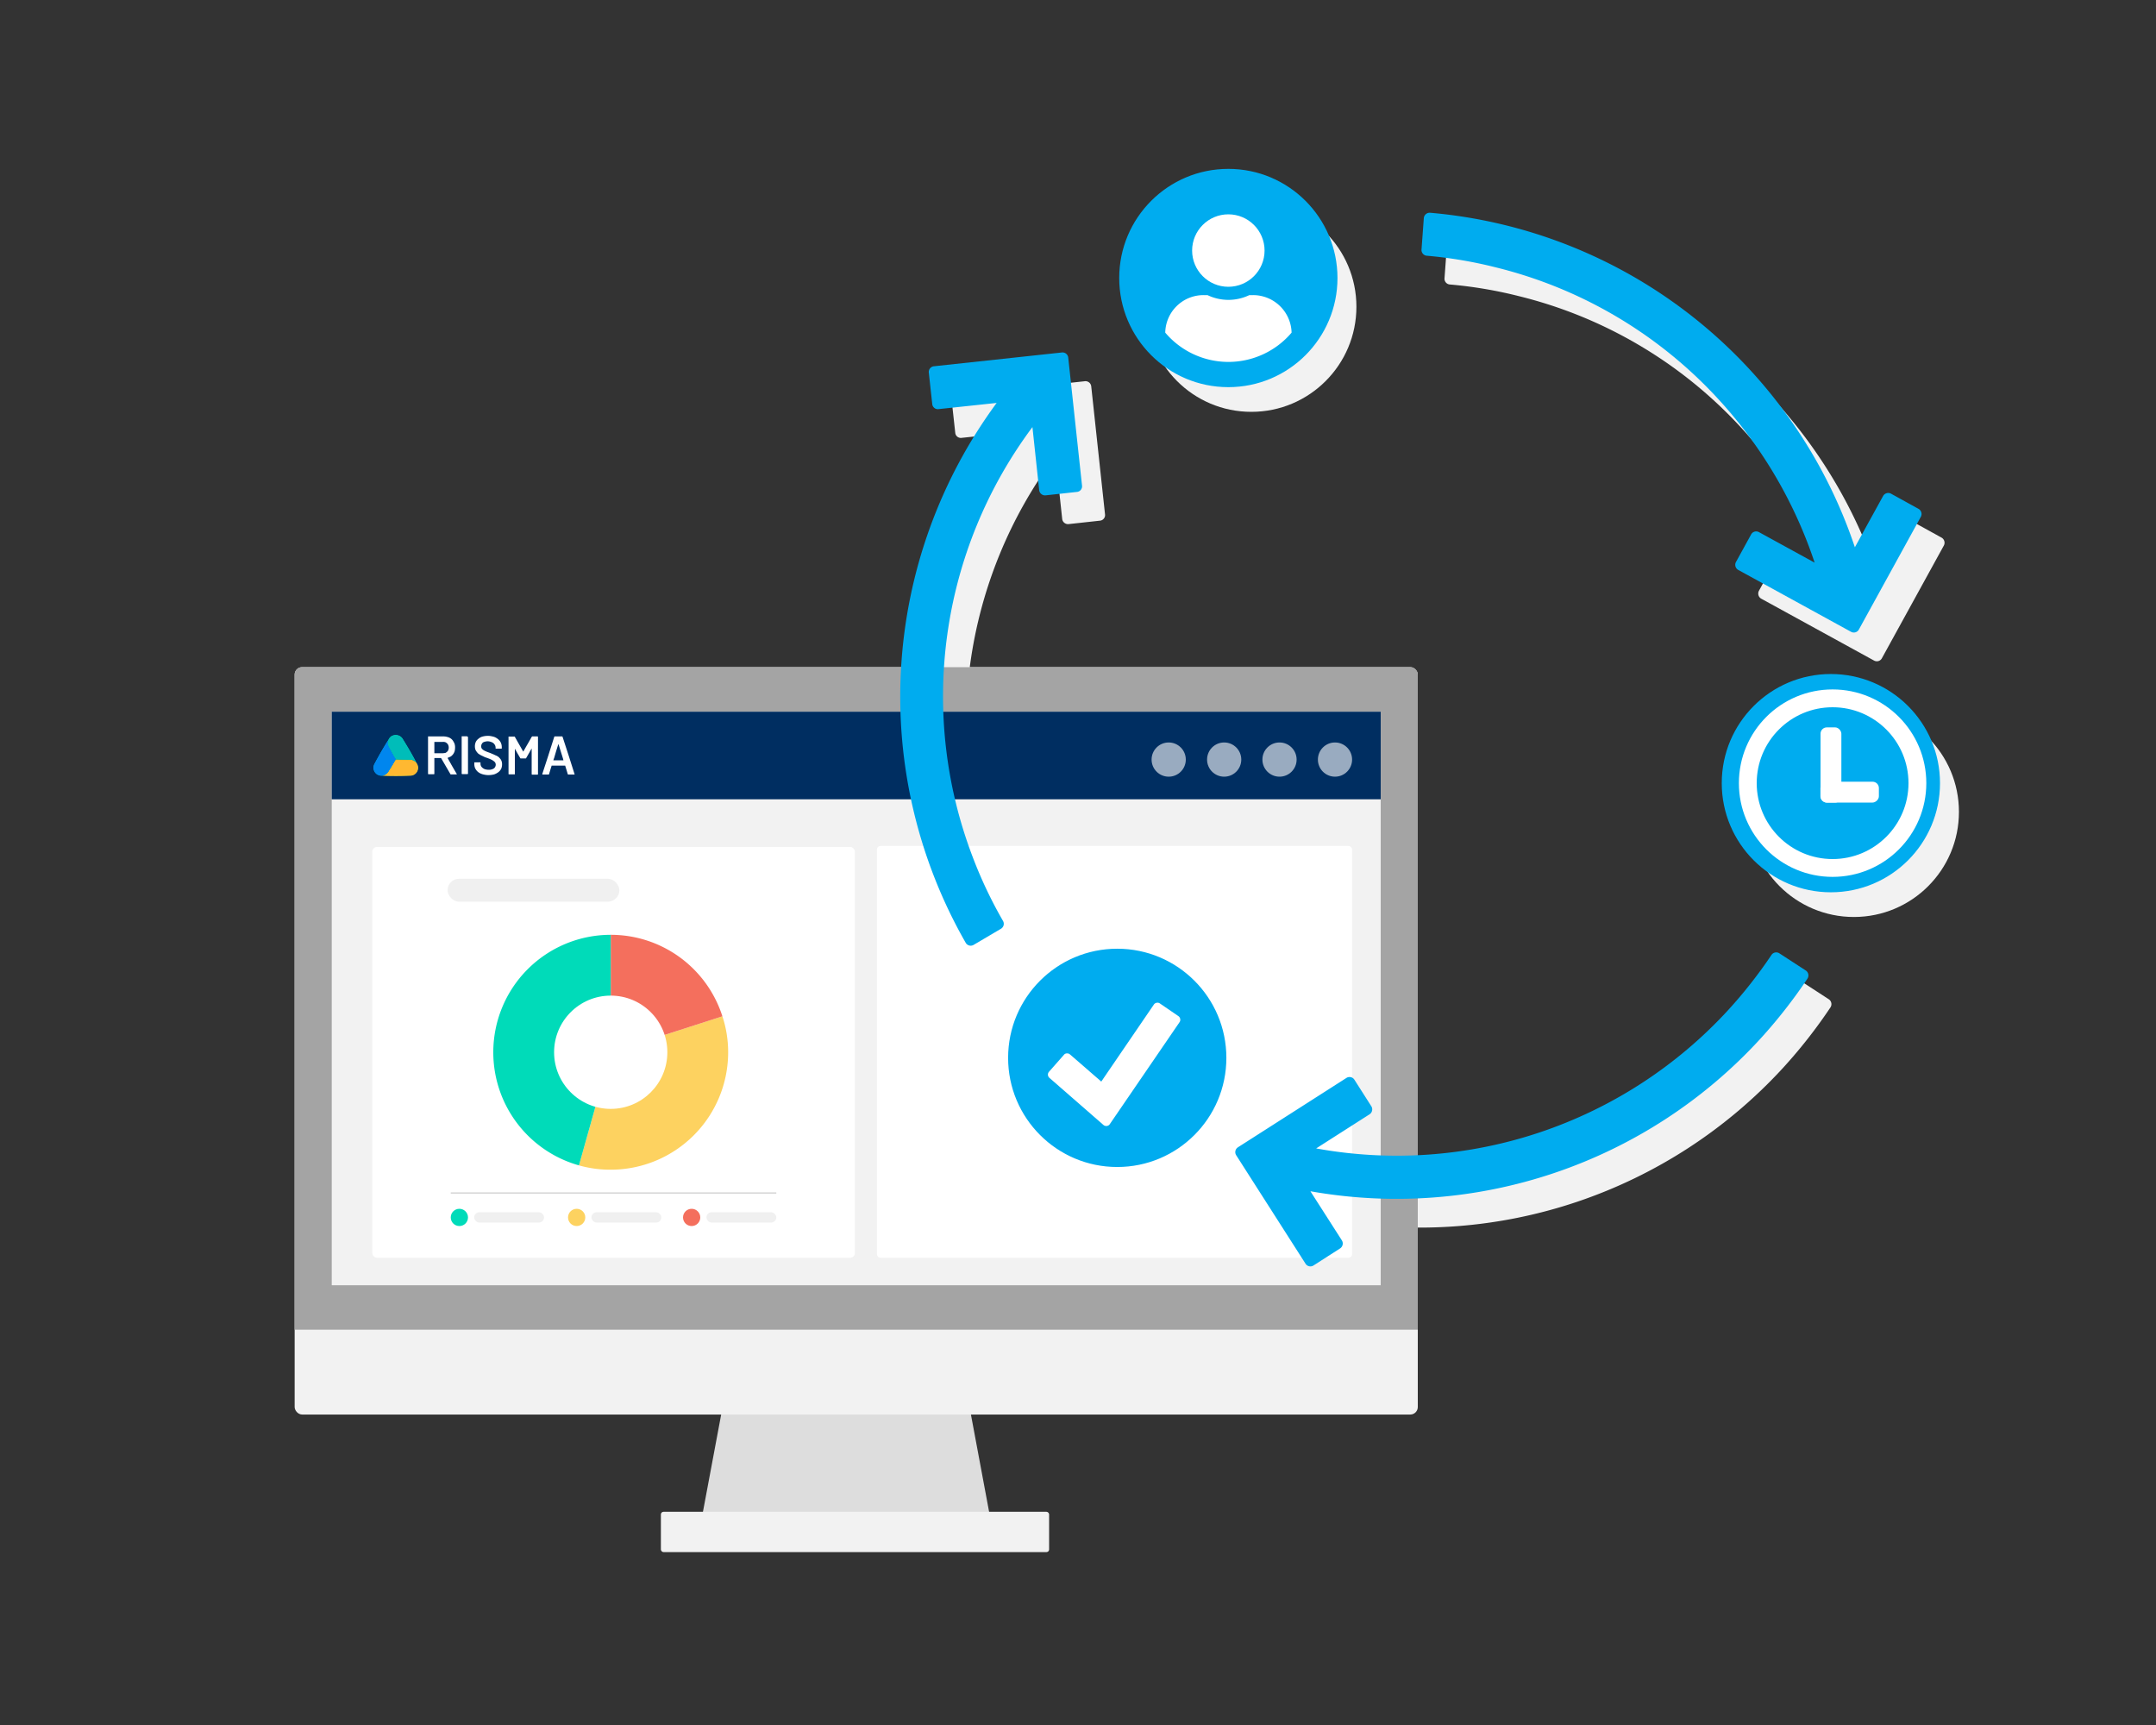 <svg id="Layer_1" data-name="Layer 1" xmlns="http://www.w3.org/2000/svg" xmlns:xlink="http://www.w3.org/1999/xlink" viewBox="0 0 1500 1200"><rect x="0" y="0" width="1500" height="1200" fill="#333333" stroke="none"/><defs><style>.cls-1{fill:url(#radial-gradient);}.cls-2{fill:url(#radial-gradient-2);}.cls-3{fill:url(#radial-gradient-3);}.cls-26,.cls-27,.cls-4{fill:none;}.cls-5{fill:#f2f2f2;}.cls-6{fill:#ddd;}.cls-7{fill:#a4a4a4;}.cls-10,.cls-8{fill:#fff;}.cls-9{fill:#002e61;}.cls-10{opacity:0.6;}.cls-11{clip-path:url(#clip-path);}.cls-12{clip-path:url(#clip-path-3);}.cls-13{fill:#ffd731;}.cls-14{fill:#00dbb9;}.cls-15,.cls-25{fill:#00acef;}.cls-16{clip-path:url(#clip-path-4);}.cls-17{mask:url(#mask);}.cls-18{fill:url(#radial-gradient-4);}.cls-19{clip-path:url(#clip-path-5);}.cls-20{mask:url(#mask-2);}.cls-21{fill:url(#radial-gradient-5);}.cls-22{clip-path:url(#clip-path-6);}.cls-23{mask:url(#mask-3);}.cls-24{fill:url(#radial-gradient-6);}.cls-25{stroke:#00acef;stroke-width:5.65px;}.cls-25,.cls-26{stroke-linecap:round;}.cls-25,.cls-26,.cls-27{stroke-miterlimit:10;}.cls-26{stroke:#fff;stroke-width:12.4px;}.cls-27{stroke:#000;stroke-width:0.76px;opacity:0.2;}.cls-28{opacity:0.06;}.cls-29{fill:#fdd260;}.cls-30{fill:#f46f5d;}</style><radialGradient id="radial-gradient" cx="-2300.07" cy="-628.2" r="3.64" gradientTransform="matrix(0, -3.88, -3.88, 0, -2157.65, -8402.5)" gradientUnits="userSpaceOnUse"><stop offset="0" stop-color="#fff"/><stop offset="1"/></radialGradient><radialGradient id="radial-gradient-2" cx="-1525.42" cy="358.35" r="3.77" gradientTransform="matrix(-3.88, 0, 0, 3.88, -5651.12, -863.22)" xlink:href="#radial-gradient"/><radialGradient id="radial-gradient-3" cx="-1058.46" cy="-805.56" r="2.57" gradientTransform="matrix(3.88, 0, 0, -3.88, 4384.71, -2591.35)" xlink:href="#radial-gradient"/><clipPath id="clip-path"><rect class="cls-4" x="259.9" y="511.3" width="139.9" height="28.57"/></clipPath><clipPath id="clip-path-3"><rect class="cls-4" x="259.9" y="511.3" width="139.9" height="28.57"/></clipPath><clipPath id="clip-path-4"><path class="cls-4" d="M275.3,511.3a5.4,5.4,0,0,0-2.7.7h-.1a5.7,5.7,0,0,0-2.1,7.3c1.6,3,3.2,6,5,9l10.3.2a5.3,5.3,0,0,1,4.5,3c-3.1-6.1-6.6-12-10.2-17.8a5.7,5.7,0,0,0-4.7-2.4Z"/></clipPath><mask id="mask" x="260.33" y="502.1" width="38.67" height="38.54" maskUnits="userSpaceOnUse"><rect class="cls-1" x="265.4" y="507.3" width="28.4" height="28.09" transform="translate(-223.2 209.7) rotate(-30)"/></mask><radialGradient id="radial-gradient-4" cx="-2300.07" cy="-628.2" r="3.64" gradientTransform="matrix(0, -3.88, -3.88, 0, -2157.65, -8402.5)" gradientUnits="userSpaceOnUse"><stop offset="0" stop-color="#00bdb9"/><stop offset="1" stop-color="#00bdb9"/></radialGradient><clipPath id="clip-path-5"><path class="cls-4" d="M260.4,531.6a5.6,5.6,0,0,0,2.2,7.3h.1a5.5,5.5,0,0,0,7.3-1.7c1.9-2.9,3.6-5.9,5.4-8.9-1.8-3-3.4-6-5-9a5.5,5.5,0,0,1,.3-5.4c-3.7,5.7-7.1,11.7-10.3,17.7"/></clipPath><mask id="mask-2" x="247.65" y="506.83" width="39.18" height="40.55" maskUnits="userSpaceOnUse"><rect class="cls-2" x="251.7" y="513.5" width="31.1" height="27.31" transform="translate(-322.9 495) rotate(-60)"/></mask><radialGradient id="radial-gradient-5" cx="-1525.42" cy="358.35" r="3.77" gradientTransform="matrix(-3.88, 0, 0, 3.88, -5651.12, -863.22)" gradientUnits="userSpaceOnUse"><stop offset="0" stop-color="#0086ee"/><stop offset="1" stop-color="#0086ee"/></radialGradient><clipPath id="clip-path-6"><path class="cls-4" d="M270,537.2a5.5,5.5,0,0,1-4.8,2.4c3.3.2,6.5.2,9.8.2h.1c3.5,0,7.1,0,10.6-.2a5.5,5.5,0,0,0,5.2-5.5h0a5.6,5.6,0,0,0-5.2-5.5l-10.3-.2c-1.8,3-3.5,6-5.4,8.9"/></clipPath><mask id="mask-3" x="265.2" y="528.33" width="25.7" height="11.51" maskUnits="userSpaceOnUse"><rect class="cls-3" x="265.2" y="528.3" width="25.7" height="11.51"/></mask><radialGradient id="radial-gradient-6" cx="-1058.46" cy="-805.56" r="2.57" gradientTransform="matrix(3.88, 0, 0, -3.88, 4384.71, -2591.35)" gradientUnits="userSpaceOnUse"><stop offset="0" stop-color="#ffb831"/><stop offset="1" stop-color="#ffb831"/></radialGradient></defs><circle class="cls-5" cx="797.3" cy="755.9" r="73.1"/><circle class="cls-5" cx="870.6" cy="213.4" r="73.1"/><circle class="cls-5" cx="1289.8" cy="564.8" r="73.1"/><path class="cls-5" d="M662.2,279.2l2.4,21.9a3.9,3.9,0,0,0,4.4,3.5l40.4-4.3a344.7,344.7,0,0,0-21.5,375.6,4,4,0,0,0,5.5,1.4l19-11.2a4,4,0,0,0,1.4-5.5,305.6,305.6,0,0,1-20.9-44,313.1,313.1,0,0,1,41.4-299.5L739,361a4.1,4.1,0,0,0,4.4,3.6l21.9-2.4a3.9,3.9,0,0,0,3.5-4.4l-9.6-89.1a4,4,0,0,0-4.4-3.5l-89.1,9.6A4,4,0,0,0,662.2,279.2Z"/><path class="cls-5" d="M1326.1,365.1l-19.6,35.6A342.9,342.9,0,0,0,1011,168a4.1,4.1,0,0,0-4.4,3.7l-1.6,21.8a4,4,0,0,0,3.7,4.4,302.7,302.7,0,0,1,48,8.1,311,311,0,0,1,151.2,87.8,314.7,314.7,0,0,1,70.6,117.6l-38.7-21.2a4,4,0,0,0-5.5,1.6l-10.5,19.1a4.1,4.1,0,0,0,1.6,5.6l78.4,43a4,4,0,0,0,5.5-1.6l43.1-78.4a4.1,4.1,0,0,0-1.6-5.5l-19.2-10.6A4.1,4.1,0,0,0,1326.1,365.1Z"/><path class="cls-5" d="M1218.3,722.7a313,313,0,0,1-286.6,96.2l37.1-23.7a4.1,4.1,0,0,0,1.3-5.6l-11.8-18.5a4,4,0,0,0-5.6-1.2l-75.4,48.2a4,4,0,0,0-1.2,5.6l48.2,75.4a4,4,0,0,0,5.6,1.2l18.4-11.8a4.1,4.1,0,0,0,1.3-5.6l-21.9-34.2A343.2,343.2,0,0,0,1240.4,743a353.2,353.2,0,0,0,33.1-42.2,4.1,4.1,0,0,0-1.2-5.7L1254,683.2a4,4,0,0,0-5.6,1.2A324.9,324.9,0,0,1,1218.3,722.7Z"/><polygon class="cls-6" points="691.7 1070.7 485.5 1070.7 514.7 914.9 662.6 914.9 691.7 1070.7"/><rect class="cls-5" x="205" y="464.1" width="781.4" height="519.92" rx="5.2"/><path class="cls-7" d="M210.2,464.1h771a5.2,5.2,0,0,1,5.2,5.2V925a0,0,0,0,1,0,0H205a0,0,0,0,1,0,0V469.3A5.2,5.2,0,0,1,210.2,464.1Z"/><rect class="cls-5" x="230.8" y="495.1" width="729.8" height="398.99"/><rect class="cls-8" x="610.1" y="588.5" width="330.6" height="286.45" rx="2.5"/><rect class="cls-5" x="459.8" y="1051.7" width="270.1" height="28.01" rx="1.8"/><rect class="cls-9" x="230.8" y="495.1" width="729.8" height="60.93"/><circle class="cls-10" cx="813.1" cy="528.4" r="11.9"/><circle class="cls-10" cx="851.7" cy="528.4" r="11.9"/><circle class="cls-10" cx="890.2" cy="528.4" r="11.9"/><circle class="cls-10" cx="928.8" cy="528.4" r="11.9"/><g id="RISMA_logo_farve_hvid" data-name="RISMA logo farve + hvid"><g class="cls-11"><g class="cls-11"><g class="cls-12"><path class="cls-13" d="M285.7,528.5l-10.3-.2c-1.8,3-3.5,6-5.4,8.9a5.5,5.5,0,0,1-4.8,2.4c6.8.3,13.7.3,20.5,0a5.5,5.5,0,0,0,5.2-5.5h0a5.6,5.6,0,0,0-5.2-5.5"/><path class="cls-14" d="M290.3,531.6h0"/><path class="cls-14" d="M270.4,519.3c1.6,3,3.2,6,5,9l10.3.2a5.3,5.3,0,0,1,4.5,3c-3.1-6.1-6.6-12-10.2-17.8a5.7,5.7,0,0,0-7.4-1.7h-.1a5.7,5.7,0,0,0-2.1,7.3"/><path class="cls-15" d="M270,537.2c1.9-2.9,3.6-5.9,5.4-8.9-1.8-3-3.4-6-5-9a5.5,5.5,0,0,1,.3-5.4c-3.7,5.7-7.1,11.7-10.3,17.7a5.6,5.6,0,0,0,2.2,7.3h.1a5.5,5.5,0,0,0,7.3-1.7"/></g><g class="cls-16"><g class="cls-17"><rect class="cls-18" x="265.4" y="507.3" width="28.4" height="28.09" transform="translate(-223.2 209.7) rotate(-30)"/></g></g><g class="cls-19"><g class="cls-20"><rect class="cls-21" x="251.7" y="513.5" width="31.1" height="27.31" transform="translate(-322.9 495) rotate(-60)"/></g></g><g class="cls-22"><g class="cls-23"><rect class="cls-24" x="265.2" y="528.3" width="25.7" height="11.51"/></g></g><g class="cls-12"><path class="cls-8" d="M399.7,538.4l-4.1-12.9-4.2-12.9c0-.1-.1-.2-.2-.3h-5.4l-.2.3-4.1,12.9-4.2,12.9v.3h.1a.1.1,0,0,0,.1.1h4.4c0-.1.1-.2.1-.3l.9-3,.9-2.9h9.4l.9,2.9.9,3,.2.3h4.5c0-.1.1-.2.1-.3h0a.1.1,0,0,1-.1-.1m-11.3-20.6h.2l1.5,4.8,1.5,4.8.2.7.2.8h-7l.2-.8.3-.7,1.4-4.8Z"/><path class="cls-8" d="M374.2,512.4a.1.1,0,0,0-.1-.1h-3.9a.1.1,0,0,0-.1.1c-.1,0-1.4,2.4-2.8,4.8s-2.9,5.1-3.2,5.6H364l-3.2-5.6-2.7-4.8h-4.3v26.2h.3a.1.1,0,0,0,.1.1h4V521h.1l1.8,3.2,1.8,3.1.2.3h3.8l.2-.3L368,524l1.8-3.2h.1v17.7c0,.1.1.1.1.2v.2h4a.1.1,0,0,0,.1-.1h.1c.1-.1.1-.1.1-.2V512.7c0-.1,0-.1-.1-.2a.1.1,0,0,0-.1-.1"/><path class="cls-8" d="M345.3,525.7l-1.9-.9-2.4-1-2.2-.8-1.6-.7-1-.6-.8-.7a2.6,2.6,0,0,1-.5-.9,3.1,3.1,0,0,1-.1-1,3.2,3.2,0,0,1,.3-1.4,4.4,4.4,0,0,1,.8-1.1,3.5,3.5,0,0,1,1.4-.6,5.8,5.8,0,0,1,1.9-.3,5.6,5.6,0,0,1,2.3.4,5.1,5.1,0,0,1,1.8.9,4.9,4.9,0,0,1,1.1,1.4,4.2,4.2,0,0,1,.4,1.6v.6c0,.1,0,.1.1.2H349c0-.1.1-.1.1-.2v-.8a7.8,7.8,0,0,0-.3-2.2,6.6,6.6,0,0,0-.9-1.9,7.5,7.5,0,0,0-1.5-1.6,12.2,12.2,0,0,0-1.9-1.2,10.9,10.9,0,0,0-2.4-.7,11.2,11.2,0,0,0-2.7-.3,13.8,13.8,0,0,0-3.7.5,6.9,6.9,0,0,0-2.8,1.5,6,6,0,0,0-1.9,2.3,7.3,7.3,0,0,0-.6,3,7.6,7.6,0,0,0,.3,2.1,5.1,5.1,0,0,0,.9,1.6,8.1,8.1,0,0,0,1.2,1.4l1.6,1,1.9.9a11.8,11.8,0,0,0,2.5,1l2.1.8,1.5.7,1,.7a2.7,2.7,0,0,1,.8.7,2.2,2.2,0,0,1,.5.8,3,3,0,0,1,.2,1,3.2,3.2,0,0,1-.3,1.4,3.4,3.4,0,0,1-.9,1.2,5.2,5.2,0,0,1-1.5.7,6.4,6.4,0,0,1-2,.3,10.1,10.1,0,0,1-2.5-.3,5.1,5.1,0,0,1-1.8-.9,4.9,4.9,0,0,1-1.2-1.3,4.2,4.2,0,0,1-.4-1.6v-.9c0-.1-.1-.1-.1-.2h-4.1c0,.1,0,.1-.1.2h0v1a7.8,7.8,0,0,0,.3,2.2,6.1,6.1,0,0,0,.9,1.8,7.5,7.5,0,0,0,1.5,1.6,8.6,8.6,0,0,0,1.9,1.1,10.9,10.9,0,0,0,2.4.7,12.7,12.7,0,0,0,2.8.3,16.2,16.2,0,0,0,4-.5,10.8,10.8,0,0,0,3-1.6,7.1,7.1,0,0,0,1.9-2.3,7.8,7.8,0,0,0,.6-3.1,6.6,6.6,0,0,0-.3-2.1,5.6,5.6,0,0,0-.9-1.7l-1.2-1.3-1.6-1"/><path class="cls-8" d="M325.1,512.2h-3.9v26.2h.3a.1.1,0,0,0,.1.1h3.5c.1,0,.2,0,.2-.1h.3V512.5h-.5"/><path class="cls-8" d="M311.4,527.3h0c0-.1,0-.1.1-.1h0l2.2-1a8.1,8.1,0,0,0,1.6-1.6,7.5,7.5,0,0,0,1-2,10.1,10.1,0,0,0,.3-2.5,7.1,7.1,0,0,0-.2-2.1,5.4,5.4,0,0,0-.8-1.9,6.4,6.4,0,0,0-1.1-1.6,6.1,6.1,0,0,0-1.6-1.2,6.8,6.8,0,0,0-2-.7,7.8,7.8,0,0,0-2.2-.3H297.8v26.2h.3a.1.1,0,0,0,.1.1h3.5c.1,0,.2,0,.2-.1h.3v-11c0-.1,0-.1.1-.2h4.5a.1.1,0,0,1,.1.1l3.2,5.5,3.2,5.5.2.3h4.3v-.2h0c0-.1-.1-.1-.1-.2l-3.2-5.5Zm-3.3-3.3h-5.8c-.1-.1-.1-.1-.1-.2v-7.6a.1.1,0,0,1,.1-.1h5.8a4.7,4.7,0,0,1,1.7.2,3.8,3.8,0,0,1,1.3.9,3.2,3.2,0,0,1,.8,1.2,4.7,4.7,0,0,1,.3,1.7,4.1,4.1,0,0,1-.3,1.6,2.5,2.5,0,0,1-.8,1.2,3.8,3.8,0,0,1-1.3.9l-1.7.2"/></g></g></g></g><circle class="cls-25" cx="854.6" cy="193.4" r="73.1"/><circle class="cls-25" cx="777.3" cy="735.9" r="73.1"/><circle class="cls-25" cx="1273.8" cy="544.8" r="73.1"/><path class="cls-15" d="M646.2,259.2l2.4,21.9a3.9,3.9,0,0,0,4.4,3.5l40.4-4.3a344.7,344.7,0,0,0-21.5,375.6,4,4,0,0,0,5.5,1.4l19-11.2a4,4,0,0,0,1.4-5.5,305.6,305.6,0,0,1-20.9-44,313.1,313.1,0,0,1,41.4-299.5L723,341a4.1,4.1,0,0,0,4.4,3.6l21.9-2.4a3.9,3.9,0,0,0,3.5-4.4l-9.6-89.1a4,4,0,0,0-4.4-3.5l-89.1,9.6A4,4,0,0,0,646.2,259.2Z"/><path class="cls-15" d="M1310.1,345.1l-19.6,35.6A342.9,342.9,0,0,0,995,148a4.1,4.1,0,0,0-4.4,3.7L989,173.5a4,4,0,0,0,3.7,4.4,302.7,302.7,0,0,1,48,8.1,311,311,0,0,1,151.2,87.8,314.7,314.7,0,0,1,70.6,117.6l-38.7-21.2a4,4,0,0,0-5.5,1.6l-10.5,19.1a4.1,4.1,0,0,0,1.6,5.6l78.4,43a4,4,0,0,0,5.5-1.6l43.1-78.4a4.1,4.1,0,0,0-1.6-5.5l-19.2-10.6A4.1,4.1,0,0,0,1310.1,345.1Z"/><path class="cls-15" d="M1202.3,702.7a313,313,0,0,1-286.6,96.2l37.1-23.7a4.1,4.1,0,0,0,1.3-5.6l-11.8-18.5a4,4,0,0,0-5.6-1.2l-75.4,48.2a4,4,0,0,0-1.2,5.6l48.2,75.4a4,4,0,0,0,5.6,1.2l18.4-11.8a4.1,4.1,0,0,0,1.3-5.6l-21.9-34.2A343.2,343.2,0,0,0,1224.4,723a353.2,353.2,0,0,0,33.1-42.2,4.1,4.1,0,0,0-1.2-5.7L1238,663.2a4,4,0,0,0-5.6,1.2A324.9,324.9,0,0,1,1202.3,702.7Z"/><circle class="cls-8" cx="854.6" cy="174.3" r="25.2"/><path class="cls-8" d="M871.8,205.3h-2.6a33.7,33.7,0,0,1-29.1,0h-2.7a26.6,26.6,0,0,0-26.7,26.1,57.6,57.6,0,0,0,87.9,0A26.8,26.8,0,0,0,871.8,205.3Z"/><path class="cls-8" d="M821.1,708.8a3,3,0,0,0-1.2-1.9l-13-8.9a2.9,2.9,0,0,0-2.2-.4,2.8,2.8,0,0,0-1.9,1.2l-36.6,53.6-21.8-18.9a2.9,2.9,0,0,0-2.2-.7,2.6,2.6,0,0,0-2,1l-10.4,11.8a3,3,0,0,0,.3,4.2l37.5,32.7a3,3,0,0,0,2,.8h.4a3,3,0,0,0,2.2-1.4L820.7,711A2.8,2.8,0,0,0,821.1,708.8Z"/><rect class="cls-8" x="1266.6" y="506" width="14.5" height="52.34" rx="4.4"/><rect class="cls-8" x="1279.6" y="530.8" width="14.5" height="40.67" rx="4.4" transform="translate(1838 -735.8) rotate(90)"/><circle class="cls-26" cx="1275" cy="544.8" r="59"/><rect class="cls-8" x="259" y="589.2" width="335.8" height="285.76" rx="3.3"/><circle class="cls-14" cx="319.6" cy="846.9" r="6"/><line class="cls-27" x1="313.6" y1="829.9" x2="540.1" y2="829.9"/><rect class="cls-28" x="329.9" y="843.3" width="48.6" height="7.18" rx="3.6"/><rect class="cls-28" x="311.4" y="611.3" width="119.5" height="15.97" rx="8"/><circle class="cls-29" cx="401.2" cy="846.9" r="6"/><rect class="cls-28" x="411.5" y="843.3" width="48.6" height="7.18" rx="3.6"/><circle class="cls-30" cx="481.2" cy="846.9" r="6"/><rect class="cls-28" x="491.5" y="843.3" width="48.6" height="7.18" rx="3.6"/><path class="cls-29" d="M499,697.7a1.4,1.4,0,0,1-.2-.6h-.1Z"/><path class="cls-29" d="M502.6,707l-77.7,25-22.1,78.7a80.2,80.2,0,0,0,22.1,3A81.7,81.7,0,0,0,506.6,732,79.8,79.8,0,0,0,502.6,707Z"/><path class="cls-30" d="M502.6,707a81.5,81.5,0,0,0-77.7-56.7V732Z"/><path class="cls-14" d="M343.2,732a81.7,81.7,0,0,0,59.6,78.7L424.9,732V650.3A81.7,81.7,0,0,0,343.2,732Z"/><circle class="cls-8" cx="424.9" cy="732" r="39.4"/></svg>